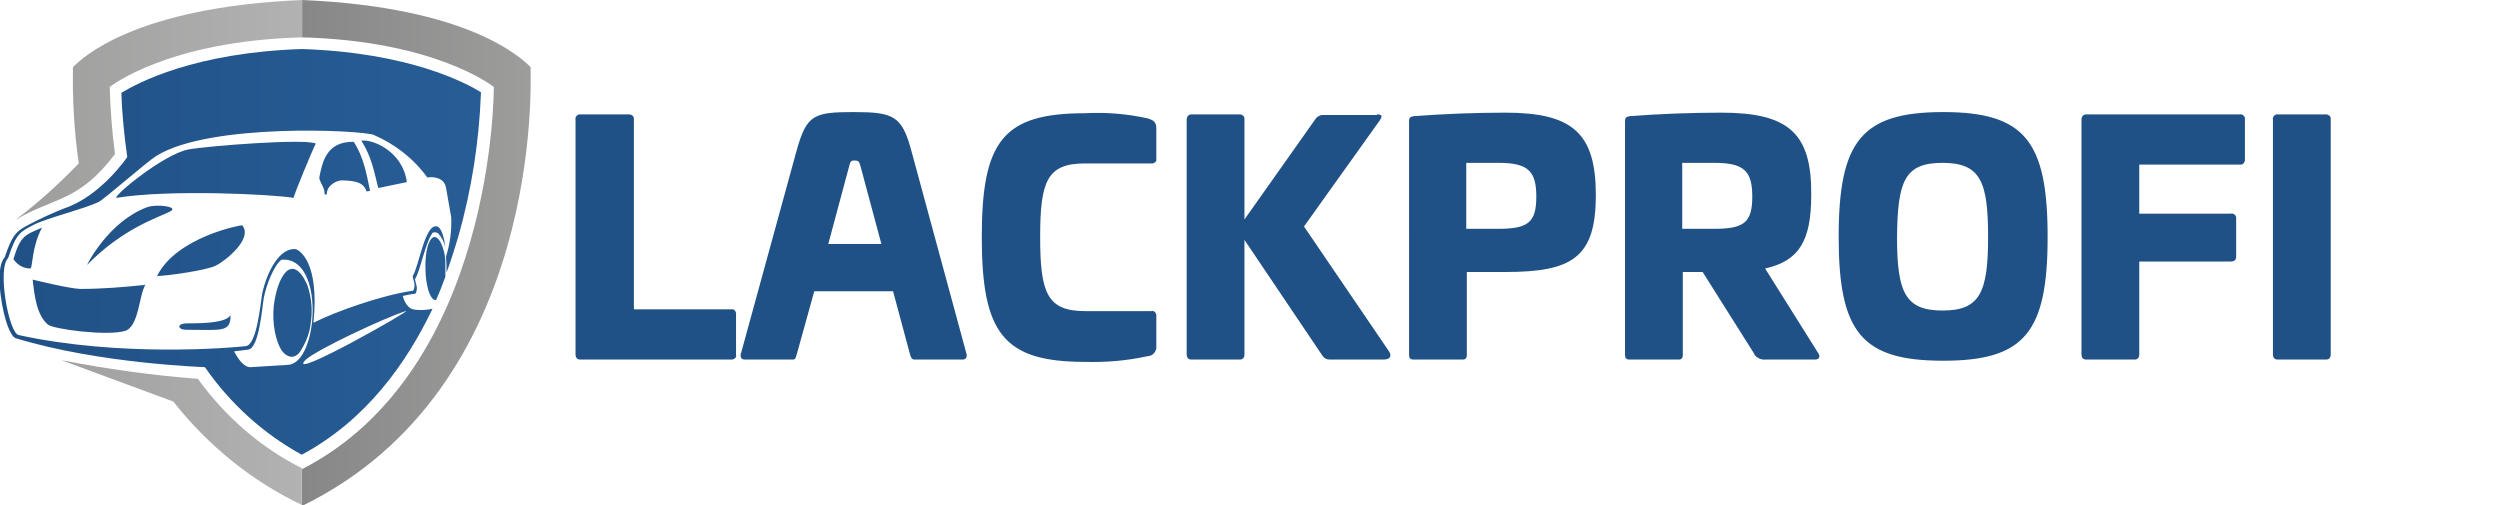 <?xml version="1.0" encoding="utf-8"?>
<!-- Generator: Adobe Illustrator 22.1.0, SVG Export Plug-In . SVG Version: 6.00 Build 0)  -->
<svg version="1.1" id="Ebene_1" xmlns="http://www.w3.org/2000/svg" xmlns:xlink="http://www.w3.org/1999/xlink" x="0px" y="0px"
	 viewBox="0 0 428.3 86.6" style="enable-background:new 0 0 428.3 86.6;" xml:space="preserve">
<style type="text/css">
	.st0{fill:#205186;}
	.st1{fill:url(#SVGID_1_);}
	.st2{fill:url(#SVGID_2_);}
	.st3{fill:url(#SVGID_3_);}
</style>
<title>logo</title>
<path class="st0" d="M107.8,19.6c0.4,0,0.8,0.3,0.8,0.7c0,0.1,0,0.1,0,0.2v32.5h16.7c0.4-0.1,0.7,0.2,0.8,0.6c0,0.1,0,0.1,0,0.2v7
	c0.1,0.4-0.2,0.7-0.6,0.8c-0.1,0-0.1,0-0.2,0H99.4c-0.5,0-0.8-0.3-0.8-0.9V20.5c-0.1-0.4,0.2-0.8,0.6-0.9c0.1,0,0.1,0,0.2,0
	L107.8,19.6z M156.1,25.7l9.5,35c0.1,0.6-0.2,0.9-0.7,0.9h-8.2c-0.5,0-0.6-0.3-0.8-0.9l-2.9-10.8h-13.5l-3,10.8
	c-0.2,0.6-0.2,0.9-0.7,0.9h-8.2c-0.5,0-0.8-0.3-0.7-0.9l9.6-35c1.7-6,2.9-6.5,9.7-6.5S154.5,19.8,156.1,25.7L156.1,25.7z
	 M145.5,28.4l-3.6,13.4h9.1l-3.6-13.4c-0.2-0.7-0.3-0.9-1-0.9S145.7,27.7,145.5,28.4L145.5,28.4z M196.7,20.3
	c0.9,0.3,1.4,0.6,1.4,1.7v5.2c0.1,0.4-0.2,0.7-0.6,0.8c-0.1,0-0.1,0-0.2,0h-11.4c-6.5,0-7.7,3-7.7,12.6s1.2,12.7,7.7,12.7h11.4
	c0.4-0.1,0.7,0.2,0.8,0.6c0,0.1,0,0.1,0,0.2v5.2c0.1,0.8-0.5,1.6-1.3,1.7c0,0-0.1,0-0.1,0c-3.6,0.8-7.2,1.1-10.8,1
	c-14,0-17.7-4.9-17.7-21.4s3.7-21.2,17.7-21.2C189.5,19.2,193.1,19.5,196.7,20.3z M235.9,19.6c1,0,0.9,0.4,0.5,1l-13,18.2l14.5,21.3
	c0.5,0.7,0.5,1.5-0.9,1.5h-9.2c-0.5,0-0.9-0.2-1.2-0.6l-13.4-19.9v19.6c0,0.6-0.3,0.9-0.8,0.9h-8.3c-0.5,0-0.8-0.3-0.8-0.9V20.5
	c0-0.5,0.3-0.9,0.8-0.9h8.3c0.4,0,0.8,0.3,0.8,0.7c0,0.1,0,0.1,0,0.2v17.1l12.3-17.4c0.3-0.3,0.7-0.5,1.1-0.5H235.9z M273.4,33.4
	c0,10.7-4,13.2-15.5,13.2h-6.6v14.1c0,0.7-0.2,0.9-0.8,0.9h-8.3c-0.6,0-0.8-0.2-0.8-0.9V20.7c0-0.5,0.2-0.7,0.8-0.8
	c5.3-0.4,10.6-0.6,15.7-0.6C269.4,19.3,273.4,22.8,273.4,33.4L273.4,33.4z M251.2,27.9v11.3h5.5c5.1,0,6.5-1.1,6.5-5.5
	s-1.4-5.8-6.5-5.8L251.2,27.9z M310.3,33.4c0,7.9-2.1,11.3-7.9,12.6l9.1,14.5c0.4,0.6,0.2,1.1-0.6,1.1h-8.4
	c-0.9,0.1-1.8-0.4-2.1-1.2l-8.7-13.8h-3.4v14.1c0,0.7-0.2,0.9-0.8,0.9h-8.3c-0.6,0-0.8-0.2-0.8-0.9V20.7c0-0.5,0.2-0.7,0.8-0.8
	c5.2-0.4,10.6-0.6,15.7-0.6C306.4,19.3,310.4,22.8,310.3,33.4L310.3,33.4z M288.2,27.9v11.3h5.5c5.1,0,6.5-1.1,6.5-5.5
	s-1.4-5.8-6.5-5.8L288.2,27.9z M350.8,40.6c0,16.4-4,21.2-17.9,21.2S315,57,315,40.6s3.9-21.4,17.9-21.4S350.8,24.2,350.8,40.6
	L350.8,40.6z M325,40.6c0,9.5,1.4,12.6,7.8,12.6s7.8-3.1,7.8-12.6s-1.3-12.7-7.8-12.7S325.1,31,325,40.6L325,40.6z M383.7,19.6
	c0.4-0.1,0.8,0.2,0.9,0.6c0,0.1,0,0.1,0,0.2v7c0,0.4-0.3,0.8-0.7,0.8c-0.1,0-0.1,0-0.2,0h-17.2v8.4h15.7c0.4-0.1,0.8,0.2,0.9,0.6
	c0,0.1,0,0.1,0,0.2v6.6c0,0.5-0.3,0.8-0.9,0.8h-15.7v15.9c0,0.6-0.3,0.9-0.8,0.9h-8.3c-0.5,0-0.8-0.3-0.8-0.9V20.5
	c0-0.5,0.3-0.9,0.8-0.9L383.7,19.6z M398.5,19.6c0.4,0,0.8,0.3,0.8,0.7c0,0.1,0,0.1,0,0.2v40.2c0,0.6-0.3,0.9-0.8,0.9h-8.3
	c-0.5,0-0.8-0.3-0.8-0.9V20.5c-0.1-0.4,0.2-0.8,0.6-0.9c0.1,0,0.1,0,0.2,0L398.5,19.6z"/>
<linearGradient id="SVGID_1_" gradientUnits="userSpaceOnUse" x1="166.89" y1="-335.185" x2="84.312" y2="-335.185" gradientTransform="matrix(1 0 0 -1 -84.34 -292)">
	<stop  offset="0" style="stop-color:#275D96"/>
	<stop  offset="1" style="stop-color:#205186"/>
</linearGradient>
<path class="st1" d="M51.7,8.4C33.3,9,23.6,14.2,20.8,15.9c0.1,3.7,0.5,7.4,1,11c0,0-4.5,6.7-10.8,8.8c-2,0.8-4,1.7-5.9,2.7
	c-2.1,1.1-2.9,1.5-4.3,5.7c-1.6,1.7-0.7,7.8,0.2,10.8C1.8,57.5,2.5,58,2.9,58c14.1,4.3,32.2,4.9,32.2,4.9c4.3,6.2,10,11.4,16.6,15
	c11-5.9,17.9-15.6,22.4-25c-1.3,0.3-3.3,0.3-3.8-0.1c-0.7-0.5-1.1-1.3-1.3-2.1c0.8-0.2,1.5-0.3,2.2-0.4c0.5-1.1,0-1.6-0.1-2.5
	c0.9-1.3,1.7-6.1,3-7.9c0.3-0.2,0.7-0.1,1,0.1c0.6,0.7,1,1.5,1.2,2.4c-0.2-1.8-0.7-3.4-1.4-3.6c-2.1-0.6-3.1,6.8-4.2,8.5
	c0.1,0.9,0.6,1.4,0.1,2.5c-5.2,0.7-13.4,3.6-17.1,5.5c1.1-10.7-2.6-12.5-3-12.6c-2.7-0.4-5,3.8-5.8,7.7c-0.3,1.8-0.9,8.7-2.8,8.9
	c-2.5,0.3-21.6,1.9-38.9-1.9c-1.7-0.3-3.7-11.4-1.8-13.2c1.4-4.3,2.1-4.5,4.4-5.7c2.1-1.1,8.6-2.7,11.1-3.9c1-0.5,8.4-7,9.9-7.9
	c9.2-5.7,35-4.4,37.2-3.6c3.7,1.6,6.9,4.1,9.2,7.3c1.4-0.2,2.9,0.2,3.2,1.7l0.9,5.1c0.1,2.3-0.2,4.6-0.9,6.8
	c0.1,0.9,0.1,1.8,0.1,2.7c0.8-2.1,1.4-4.2,2-6.1c2.3-8.1,3.6-16.4,3.9-24.8C79.8,14.2,70.1,9,51.7,8.4z M69.5,53.3
	c1.6-0.5-20.6,12.1-17.2,8.4C54.2,59.9,66,54.4,69.5,53.3L69.5,53.3z M42.5,59.9c1.9-0.2,2.4-7.2,2.7-8.9c0.4-2.1,1.7-5.5,3-6.5
	c7.5-0.7,6.4,17.6,1.2,18l-6.4,0.4c-1.2,0.1-2.2-1.4-2.9-2.7L42.5,59.9z M54.1,24.6c-1.8-0.9-18.5,0.4-21.8,1
	c-4.2,0.8-12.6,7.7-12.4,8.3c9.2-1.5,26.9-0.6,30.4,0C50.3,33.5,53.6,25.5,54.1,24.6L54.1,24.6z M58.8,30.9c2,0.1,3.5,0.3,4,1.9
	c0.2,0,0.4-0.1,0.6-0.1c-0.6-2.9-1.1-5.8-2.8-8.4c-4.8-0.1-5.4,3.7-5.9,6.1c0,0.8,1,1.7,0.9,2.9H56C55.9,31.8,57.7,30.8,58.8,30.9
	L58.8,30.9z M76.2,45.8c0.1-0.4,0.1-0.8,0.1-1.2c-0.1-0.6-0.1-1.2-0.3-1.7c-0.4-1.6-1.3-2.9-2.1-2s-1.1,3.3-1,5.4
	c0,1.2,0.2,2.4,0.5,3.5c0.4,1.2,0.9,1.7,1.3,1.6c0.6-1.3,1.1-2.6,1.6-4c0-0.8,0-1.7,0-2.5C76.3,45.3,76.2,45.5,76.2,45.8L76.2,45.8z
	 M51.5,60.1c0.9-1.4,1.5-2.9,1.7-4.5c0.4-2.3,0.2-4.7-0.6-6.9c-2.6-5.6-5.1-1.3-5.7,3.7c-0.3,2.9,0.3,6.1,1.4,7.7
	C49.1,61.2,50.5,61.7,51.5,60.1z M25.2,35.5c-6.7,2.5-10.3,9.9-10.3,9.9c6.3-6.4,12.2-8.1,14.3-9.2C30.7,35.4,26.8,34.9,25.2,35.5
	L25.2,35.5z M69.7,31.2c-0.7-5.3-5.9-7.4-7.8-7.1c1.8,2.8,2.2,5.4,2.9,8.1C65,32.2,68.1,31.5,69.7,31.2z M8.2,55.6
	c0.9,0.8,10.1,2,13.2,1.1c2.4-0.7,2.4-6.1,3.5-7.9c-3.7,0.4-7.5,0.7-11.2,0.7c-2.1-0.1-8.1-1.6-8.1-1.6C5.9,50.7,6.3,54,8.2,55.6z
	 M2.3,44.4C3,45.4,4,46,5.2,46c0.4,0,0.2-3.7,2-7C4.2,40.3,3.5,40.4,2.3,44.4z M41.5,38.6c-0.1-0.1-11.3,2-14.6,8.7
	c2.2-0.1,8.5-1,10.1-1.8S43.4,40.9,41.5,38.6z M32,56.5c6,0,7.5,0.5,7.5-2.5c-0.8,1.2-3.8,1.4-7.5,1.4C30.3,55.4,30.3,56.5,32,56.5z
	"/>
<linearGradient id="SVGID_2_" gradientUnits="userSpaceOnUse" x1="136.03" y1="-335.31" x2="175.244" y2="-335.31" gradientTransform="matrix(1 0 0 -1 -84.34 -292)">
	<stop  offset="0" style="stop-color:#878787"/>
	<stop  offset="1" style="stop-color:#9D9D9C"/>
</linearGradient>
<path class="st2" d="M90.9,11.5C89.4,10,80.4,1.2,51.7,0v6.4c23.1,0.6,32.9,8.5,32.9,8.5s0.3,48.5-32.9,65.5v6.3
	C93.2,66.5,90.9,13.8,90.9,11.5z"/>
<linearGradient id="SVGID_3_" gradientUnits="userSpaceOnUse" x1="86.93" y1="-335.31" x2="136.07" y2="-335.31" gradientTransform="matrix(1 0 0 -1 -84.34 -292)">
	<stop  offset="0" style="stop-color:#9D9D9C"/>
	<stop  offset="1" style="stop-color:#B2B2B2"/>
</linearGradient>
<path class="st3" d="M12.5,11.5c-0.1,5.5,0.2,11,1,16.5c-3.4,3.5-7,6.8-10.9,9.7c6.7-4,10.8-3,17.1-11.3c-0.5-3.8-0.8-7.7-0.9-11.5
	c0,0,9.8-7.9,33-8.5V0C23,1.2,14,10,12.5,11.5z M33.9,64.9c-7.9-0.6-15.7-1.7-23.4-3.2l19.2,7.1c5.9,7.5,13.4,13.6,22,17.7v-6.3
	C44.7,76.7,38.6,71.4,33.9,64.9z"/>
</svg>
